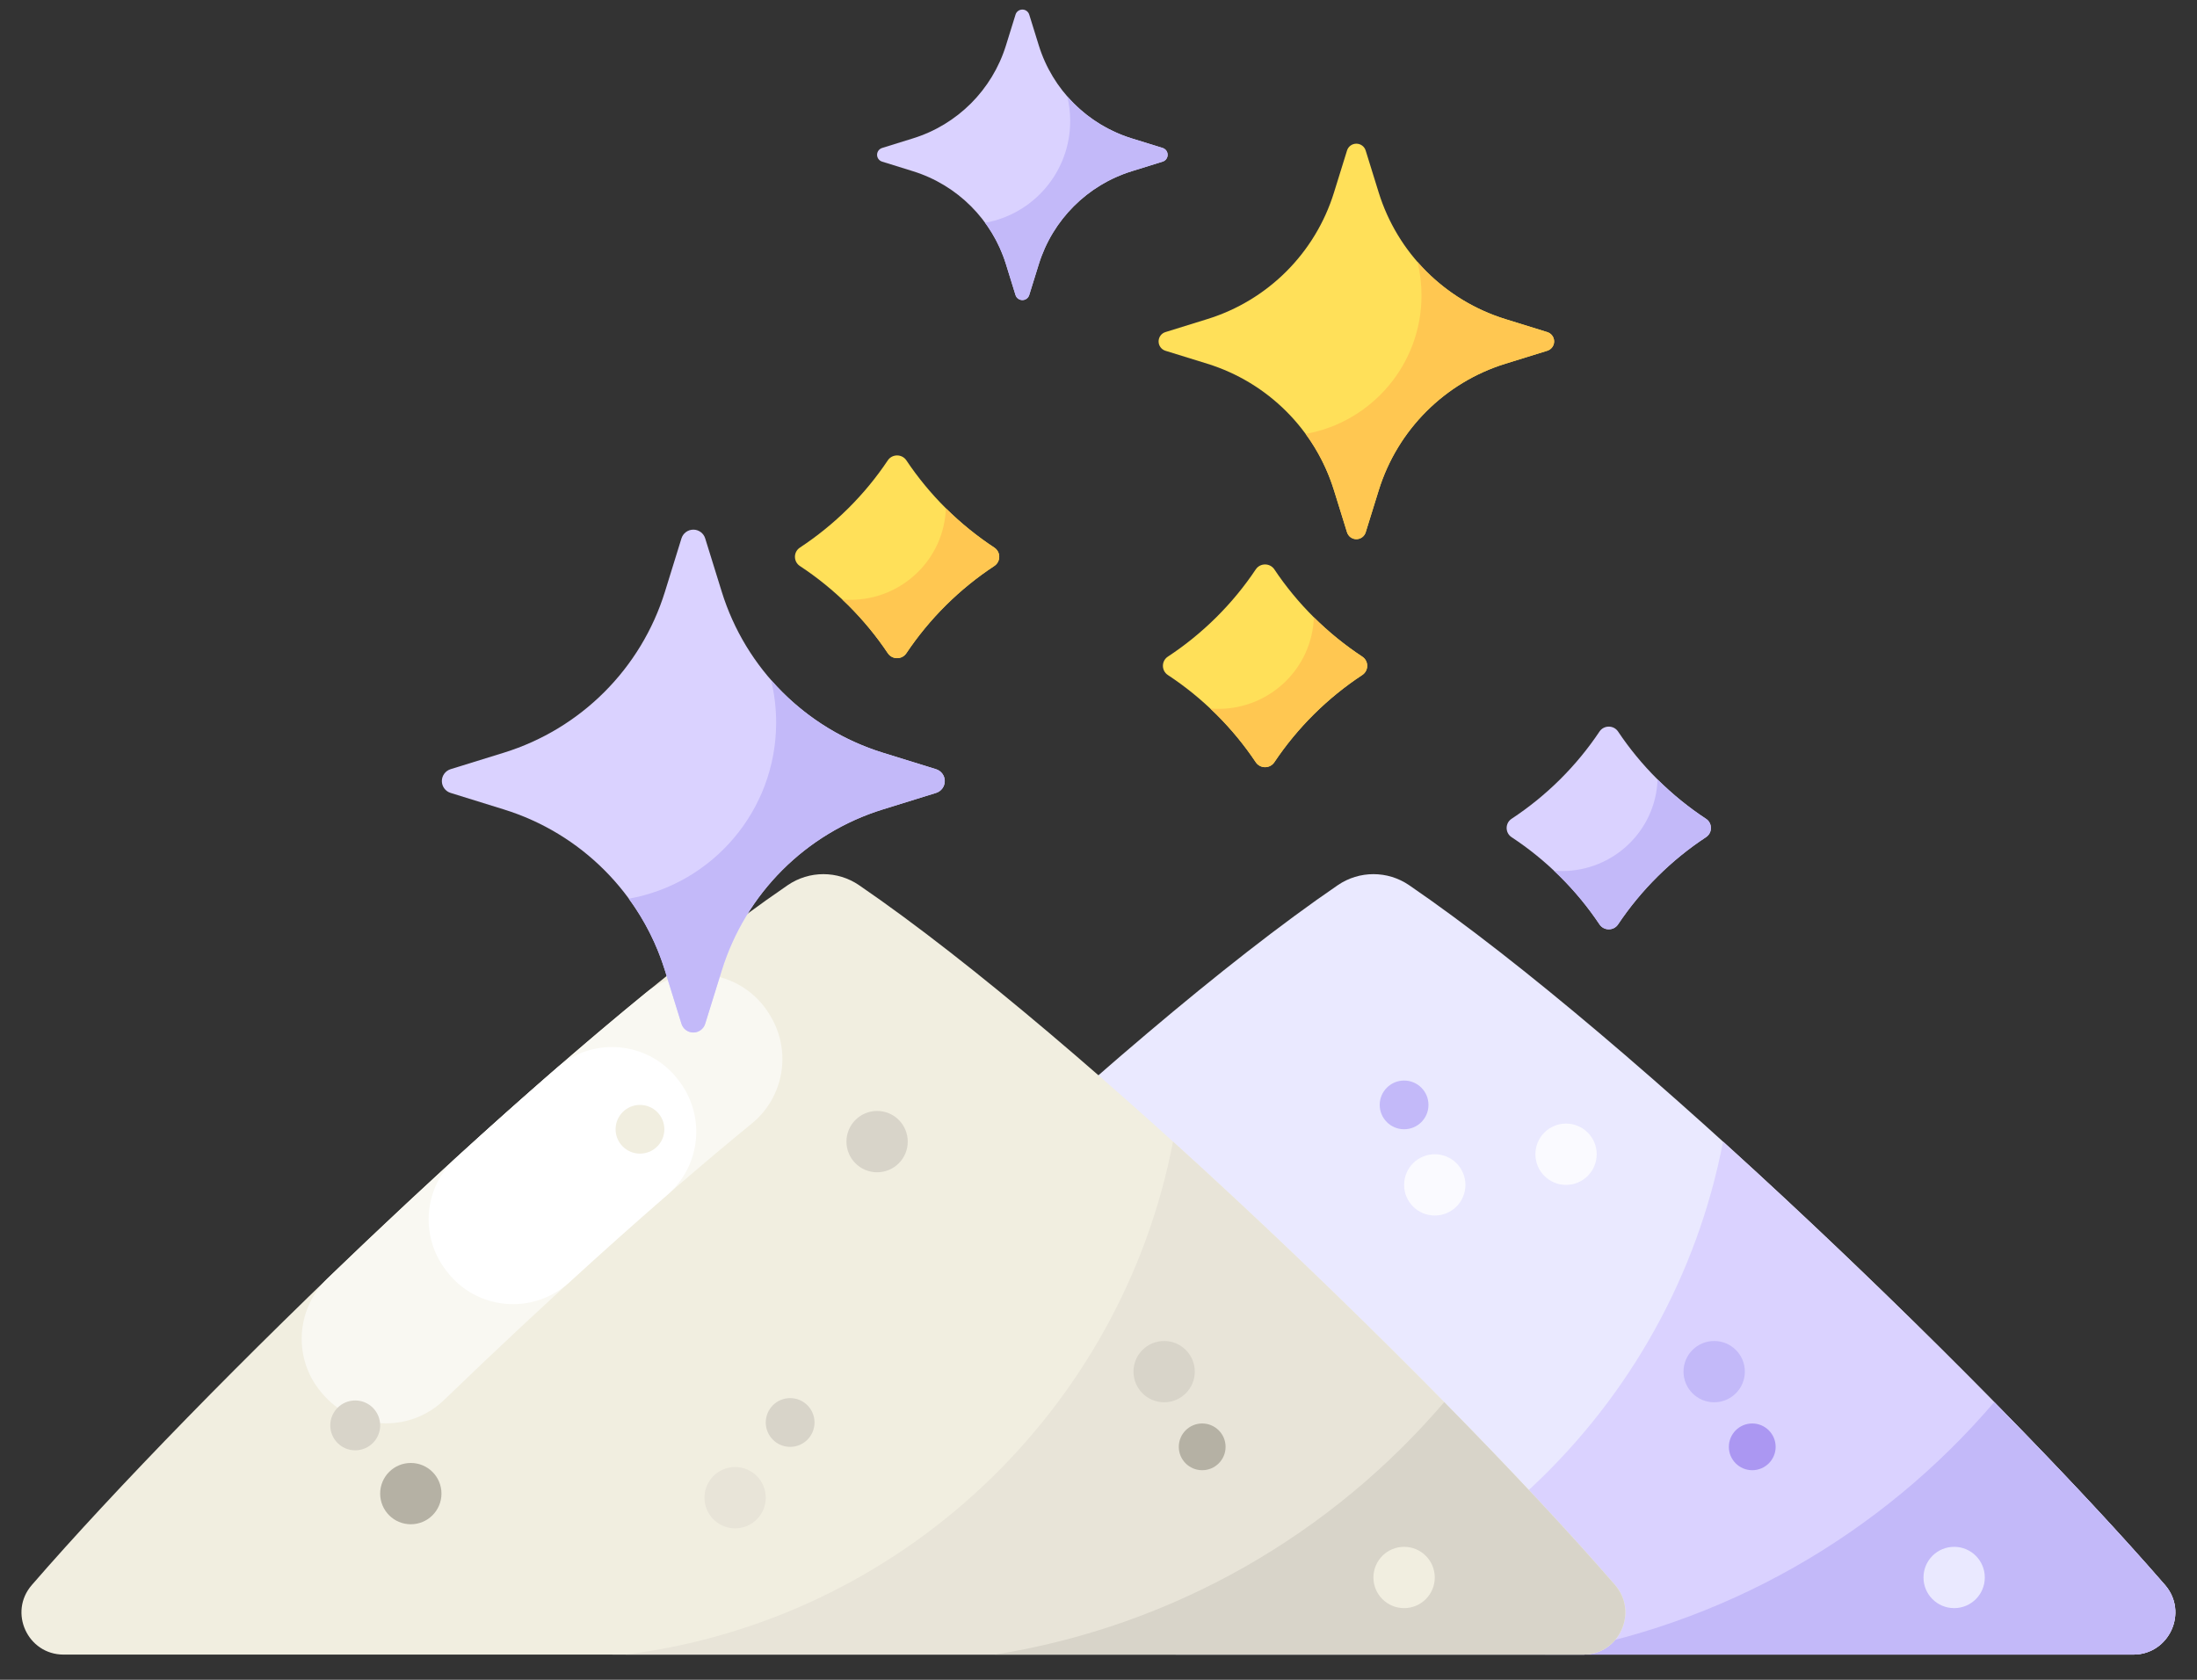 <svg xmlns="http://www.w3.org/2000/svg" fill="none" viewBox="0 0 51 39" height="39" width="51">
<rect x="0" y="0" width="51" height="39" fill="#333333" stroke="none"/>
<path fill="#EAE9FF" d="M31.055 20.551C25.821 24.13 17.296 32.427 13.507 36.799C12.959 37.431 13.408 38.415 14.246 38.415H49.519C50.356 38.415 50.806 37.431 50.258 36.799C46.468 32.427 37.943 24.13 32.71 20.551C32.211 20.21 31.554 20.21 31.055 20.551Z"></path>
<path fill="#DAD2FF" d="M49.518 38.415H27.284C33.67 37.614 38.795 32.757 39.998 26.505C43.967 30.1 47.973 34.164 50.258 36.799C50.806 37.431 50.355 38.415 49.518 38.415Z"></path>
<path fill="#C3B9F9" d="M49.518 38.415H35.86C40.017 37.753 43.679 35.614 46.293 32.553C47.855 34.14 49.229 35.612 50.255 36.797C50.804 37.43 50.356 38.415 49.518 38.415Z"></path>
<path fill="#AB97F2" d="M40.676 34.134C40.975 34.134 41.219 33.891 41.219 33.592C41.219 33.292 40.975 33.049 40.676 33.049C40.376 33.049 40.133 33.292 40.133 33.592C40.133 33.891 40.376 34.134 40.676 34.134Z"></path>
<path fill="#C3B9F9" d="M39.792 32.557C40.185 32.557 40.504 32.238 40.504 31.845C40.504 31.452 40.185 31.134 39.792 31.134C39.399 31.134 39.08 31.452 39.08 31.845C39.08 32.238 39.399 32.557 39.792 32.557Z"></path>
<path fill="#EAE9FF" d="M45.363 37.336C45.756 37.336 46.074 37.018 46.074 36.625C46.074 36.231 45.756 35.913 45.363 35.913C44.969 35.913 44.651 36.231 44.651 36.625C44.651 37.018 44.969 37.336 45.363 37.336Z"></path>
<path fill="#C3B9F9" d="M32.594 26.218C32.907 26.218 33.16 25.965 33.16 25.653C33.16 25.34 32.907 25.087 32.594 25.087C32.282 25.087 32.028 25.34 32.028 25.653C32.028 25.965 32.282 26.218 32.594 26.218Z"></path>
<path fill="#FAFAFF" d="M36.353 27.51C36.746 27.51 37.065 27.191 37.065 26.798C37.065 26.405 36.746 26.086 36.353 26.086C35.96 26.086 35.642 26.405 35.642 26.798C35.642 27.191 35.96 27.51 36.353 27.51Z"></path>
<path fill="#FAFAFF" d="M33.306 28.221C33.699 28.221 34.018 27.903 34.018 27.51C34.018 27.117 33.699 26.798 33.306 26.798C32.913 26.798 32.594 27.117 32.594 27.51C32.594 27.903 32.913 28.221 33.306 28.221Z"></path>
<path fill="#F1EEE0" d="M18.286 20.551C13.053 24.13 4.528 32.427 0.739 36.799C0.19 37.431 0.64 38.415 1.477 38.415H36.751C37.588 38.415 38.037 37.431 37.489 36.799C33.7 32.427 25.175 24.13 19.941 20.551C19.442 20.21 18.786 20.21 18.286 20.551Z"></path>
<path fill="#E8E4D8" d="M36.75 38.415H14.516C20.901 37.614 26.027 32.757 27.23 26.505C31.198 30.1 35.205 34.164 37.489 36.799C38.037 37.431 37.586 38.415 36.75 38.415Z"></path>
<path fill="#D8D4C9" d="M36.749 38.415H23.092C27.248 37.753 30.911 35.614 33.525 32.553C35.086 34.14 36.46 35.612 37.487 36.797C38.036 37.43 37.587 38.415 36.749 38.415Z"></path>
<path fill="#B5B1A4" d="M27.907 34.134C28.207 34.134 28.45 33.891 28.45 33.592C28.45 33.292 28.207 33.049 27.907 33.049C27.607 33.049 27.364 33.292 27.364 33.592C27.364 33.891 27.607 34.134 27.907 34.134Z"></path>
<path fill="#B5B1A4" d="M9.536 35.389C9.93 35.389 10.248 35.07 10.248 34.677C10.248 34.284 9.93 33.966 9.536 33.966C9.143 33.966 8.825 34.284 8.825 34.677C8.825 35.07 9.143 35.389 9.536 35.389Z"></path>
<path fill="#D8D4C9" d="M27.024 32.557C27.417 32.557 27.735 32.238 27.735 31.845C27.735 31.452 27.417 31.134 27.024 31.134C26.631 31.134 26.312 31.452 26.312 31.845C26.312 32.238 26.631 32.557 27.024 32.557Z"></path>
<path fill="#F1EEE0" d="M32.594 37.336C32.987 37.336 33.306 37.018 33.306 36.625C33.306 36.231 32.987 35.913 32.594 35.913C32.201 35.913 31.882 36.231 31.882 36.625C31.882 37.018 32.201 37.336 32.594 37.336Z"></path>
<path fill="#D8D4C9" d="M18.342 33.592C18.655 33.592 18.908 33.338 18.908 33.026C18.908 32.713 18.655 32.46 18.342 32.46C18.03 32.46 17.776 32.713 17.776 33.026C17.776 33.338 18.03 33.592 18.342 33.592Z"></path>
<path fill="#D8D4C9" d="M20.361 27.217C20.754 27.217 21.072 26.898 21.072 26.505C21.072 26.112 20.754 25.793 20.361 25.793C19.968 25.793 19.649 26.112 19.649 26.505C19.649 26.898 19.968 27.217 20.361 27.217Z"></path>
<path fill="#E8E4D8" d="M17.065 35.484C17.458 35.484 17.776 35.165 17.776 34.772C17.776 34.379 17.458 34.06 17.065 34.06C16.672 34.06 16.353 34.379 16.353 34.772C16.353 35.165 16.672 35.484 17.065 35.484Z"></path>
<path fill="#F9F8F2" d="M10.309 32.503C12.659 30.234 15.192 27.933 17.452 26.085C18.198 25.476 18.381 24.41 17.883 23.586L17.862 23.552C17.254 22.546 15.896 22.312 14.986 23.056C12.63 24.981 10.021 27.349 7.598 29.686C6.872 30.387 6.8 31.528 7.442 32.307C7.451 32.317 7.459 32.327 7.467 32.337C8.187 33.21 9.494 33.289 10.309 32.503Z"></path>
<path fill="white" d="M13.215 29.772C13.98 29.072 14.745 28.389 15.496 27.737C16.259 27.074 16.384 25.939 15.784 25.125C15.776 25.115 15.768 25.104 15.761 25.094C15.092 24.186 13.79 24.044 12.938 24.783C12.16 25.459 11.368 26.165 10.578 26.887C9.842 27.559 9.741 28.682 10.341 29.477C10.349 29.488 10.357 29.499 10.365 29.509C11.052 30.42 12.373 30.541 13.215 29.772Z"></path>
<path fill="#D8D4C9" d="M8.246 33.672C8.566 33.672 8.825 33.413 8.825 33.094C8.825 32.774 8.566 32.515 8.246 32.515C7.926 32.515 7.667 32.774 7.667 33.094C7.667 33.413 7.926 33.672 8.246 33.672Z"></path>
<path fill="#F1EEE0" d="M14.856 26.784C15.169 26.784 15.422 26.531 15.422 26.218C15.422 25.906 15.169 25.653 14.856 25.653C14.544 25.653 14.29 25.906 14.29 26.218C14.29 26.531 14.544 26.784 14.856 26.784Z"></path>
<path fill="#DAD2FF" d="M21.729 17.858L20.492 17.475C18.706 16.921 17.307 15.523 16.754 13.737L16.37 12.5C16.333 12.379 16.221 12.297 16.095 12.297C15.968 12.297 15.857 12.379 15.819 12.5L15.436 13.737C14.882 15.523 13.483 16.921 11.697 17.475L10.46 17.858C10.34 17.896 10.257 18.008 10.257 18.134C10.257 18.26 10.34 18.372 10.46 18.409L11.697 18.793C13.483 19.347 14.882 20.745 15.436 22.531L15.819 23.768C15.857 23.889 15.968 23.971 16.095 23.971C16.221 23.971 16.333 23.889 16.37 23.768L16.754 22.531C17.307 20.745 18.706 19.347 20.492 18.793L21.729 18.409C21.85 18.372 21.932 18.26 21.932 18.134C21.932 18.008 21.85 17.896 21.729 17.858Z"></path>
<path fill="#C3B9F9" d="M21.931 18.134C21.931 18.26 21.849 18.372 21.728 18.41L20.492 18.793C18.706 19.346 17.308 20.745 16.754 22.532L16.37 23.769C16.333 23.89 16.221 23.972 16.095 23.972C15.968 23.972 15.856 23.89 15.819 23.769L15.435 22.532C15.248 21.926 14.962 21.364 14.596 20.865C16.541 20.519 18.017 18.819 18.017 16.775C18.017 16.435 17.976 16.104 17.898 15.786C18.579 16.567 19.472 17.159 20.492 17.475L21.728 17.859C21.849 17.897 21.931 18.007 21.931 18.134Z"></path>
<path fill="#FFE059" d="M35.917 7.71L34.944 7.408C33.539 6.973 32.44 5.873 32.004 4.468L31.702 3.495C31.673 3.4 31.585 3.336 31.486 3.336C31.386 3.336 31.298 3.4 31.269 3.495L30.967 4.468C30.532 5.873 29.432 6.973 28.027 7.408L27.054 7.71C26.959 7.739 26.895 7.827 26.895 7.927C26.895 8.026 26.959 8.114 27.054 8.144L28.027 8.445C29.432 8.881 30.532 9.981 30.967 11.385L31.269 12.358C31.298 12.453 31.386 12.518 31.486 12.518C31.585 12.518 31.673 12.453 31.702 12.358L32.004 11.385C32.44 9.981 33.539 8.881 34.944 8.445L35.917 8.144C36.012 8.114 36.077 8.026 36.077 7.927C36.077 7.827 36.012 7.739 35.917 7.71Z"></path>
<path fill="#FFC751" d="M36.077 7.926C36.077 8.026 36.012 8.114 35.917 8.143L34.945 8.445C33.54 8.88 32.44 9.98 32.005 11.385L31.703 12.358C31.673 12.453 31.585 12.518 31.486 12.518C31.386 12.518 31.299 12.453 31.269 12.358L30.967 11.385C30.82 10.909 30.596 10.467 30.308 10.074C31.837 9.802 32.998 8.465 32.998 6.858C32.998 6.59 32.966 6.33 32.905 6.08C33.44 6.694 34.142 7.16 34.945 7.409L35.917 7.71C36.012 7.74 36.077 7.827 36.077 7.926Z"></path>
<path fill="#FFE059" d="M23.081 13.141C23.234 13.039 23.234 12.815 23.081 12.714C22.684 12.452 22.308 12.149 21.958 11.802C21.609 11.455 21.303 11.082 21.04 10.688C20.938 10.536 20.711 10.536 20.609 10.688C20.346 11.082 20.04 11.455 19.691 11.802C19.341 12.149 18.965 12.452 18.568 12.714C18.415 12.815 18.415 13.039 18.568 13.141C18.965 13.402 19.341 13.706 19.691 14.052C20.04 14.399 20.346 14.773 20.609 15.166C20.711 15.319 20.938 15.319 21.04 15.166C21.303 14.773 21.609 14.399 21.958 14.052C22.308 13.706 22.684 13.402 23.081 13.141Z"></path>
<path fill="#FFC751" d="M23.081 13.14C22.684 13.402 22.308 13.705 21.959 14.052C21.609 14.399 21.303 14.773 21.04 15.166C20.938 15.318 20.712 15.318 20.61 15.166C20.346 14.773 20.04 14.399 19.691 14.052C19.645 14.007 19.599 13.963 19.552 13.919C19.614 13.924 19.676 13.926 19.739 13.926C20.939 13.926 21.917 12.981 21.957 11.8L21.958 11.802C22.308 12.149 22.684 12.452 23.081 12.713C23.234 12.815 23.234 13.039 23.081 13.14Z"></path>
<path fill="#FFE059" d="M31.622 15.672C31.776 15.571 31.776 15.346 31.622 15.245C31.226 14.984 30.85 14.68 30.5 14.333C30.151 13.986 29.845 13.613 29.582 13.219C29.48 13.067 29.253 13.067 29.151 13.219C28.888 13.613 28.582 13.986 28.233 14.333C27.883 14.68 27.507 14.984 27.11 15.245C26.957 15.346 26.957 15.571 27.11 15.672C27.507 15.933 27.883 16.237 28.233 16.584C28.582 16.93 28.888 17.304 29.151 17.697C29.253 17.85 29.48 17.85 29.582 17.697C29.845 17.304 30.151 16.93 30.5 16.584C30.85 16.237 31.226 15.933 31.622 15.672Z"></path>
<path fill="#FFC751" d="M31.623 15.672C31.226 15.933 30.85 16.236 30.5 16.583C30.151 16.93 29.845 17.304 29.582 17.697C29.48 17.849 29.253 17.849 29.151 17.697C28.888 17.304 28.582 16.93 28.233 16.583C28.187 16.538 28.141 16.494 28.094 16.45C28.156 16.455 28.218 16.458 28.281 16.458C29.481 16.458 30.459 15.512 30.499 14.332L30.5 14.333C30.85 14.68 31.226 14.983 31.623 15.245C31.776 15.346 31.776 15.57 31.623 15.672Z"></path>
<path fill="#DAD2FF" d="M39.602 19.437C39.755 19.336 39.755 19.111 39.602 19.01C39.205 18.749 38.829 18.445 38.479 18.098C38.13 17.751 37.824 17.378 37.561 16.984C37.459 16.832 37.232 16.832 37.13 16.984C36.867 17.378 36.561 17.751 36.212 18.098C35.862 18.445 35.486 18.748 35.089 19.01C34.936 19.111 34.936 19.336 35.089 19.437C35.486 19.698 35.862 20.002 36.212 20.349C36.561 20.695 36.867 21.069 37.13 21.462C37.232 21.615 37.459 21.615 37.561 21.462C37.824 21.069 38.13 20.695 38.479 20.349C38.829 20.002 39.205 19.698 39.602 19.437Z"></path>
<path fill="#C3B9F9" d="M39.602 19.437C39.205 19.698 38.829 20.002 38.48 20.349C38.13 20.695 37.824 21.069 37.561 21.462C37.459 21.614 37.233 21.614 37.13 21.462C36.867 21.069 36.561 20.695 36.212 20.349C36.166 20.303 36.12 20.259 36.073 20.215C36.135 20.22 36.197 20.223 36.26 20.223C37.46 20.223 38.438 19.277 38.478 18.097L38.479 18.098C38.829 18.445 39.205 18.749 39.602 19.01C39.755 19.111 39.755 19.335 39.602 19.437Z"></path>
<path fill="#DAD2FF" d="M26.988 3.435L26.273 3.213C25.242 2.894 24.434 2.086 24.114 1.054L23.892 0.339C23.87 0.269 23.806 0.222 23.733 0.222C23.66 0.222 23.595 0.269 23.574 0.339L23.352 1.054C23.032 2.086 22.224 2.894 21.192 3.213L20.478 3.435C20.408 3.457 20.36 3.521 20.36 3.594C20.36 3.667 20.408 3.732 20.478 3.753L21.192 3.975C22.224 4.295 23.032 5.103 23.352 6.135L23.574 6.85C23.595 6.919 23.66 6.967 23.733 6.967C23.806 6.967 23.87 6.919 23.892 6.85L24.114 6.135C24.434 5.103 25.242 4.295 26.273 3.975L26.988 3.753C27.058 3.732 27.105 3.667 27.105 3.594C27.105 3.521 27.058 3.457 26.988 3.435Z"></path>
<path fill="#C3B9F9" d="M27.105 3.594C27.105 3.667 27.058 3.732 26.988 3.753L26.274 3.975C25.242 4.295 24.434 5.103 24.114 6.135L23.892 6.85C23.871 6.92 23.806 6.967 23.733 6.967C23.66 6.967 23.595 6.92 23.573 6.85L23.352 6.135C23.244 5.785 23.079 5.461 22.867 5.172C23.991 4.972 24.843 3.99 24.843 2.809C24.843 2.612 24.82 2.421 24.775 2.238C25.169 2.689 25.684 3.031 26.274 3.214L26.988 3.435C27.058 3.457 27.105 3.521 27.105 3.594Z"></path>
</svg>
